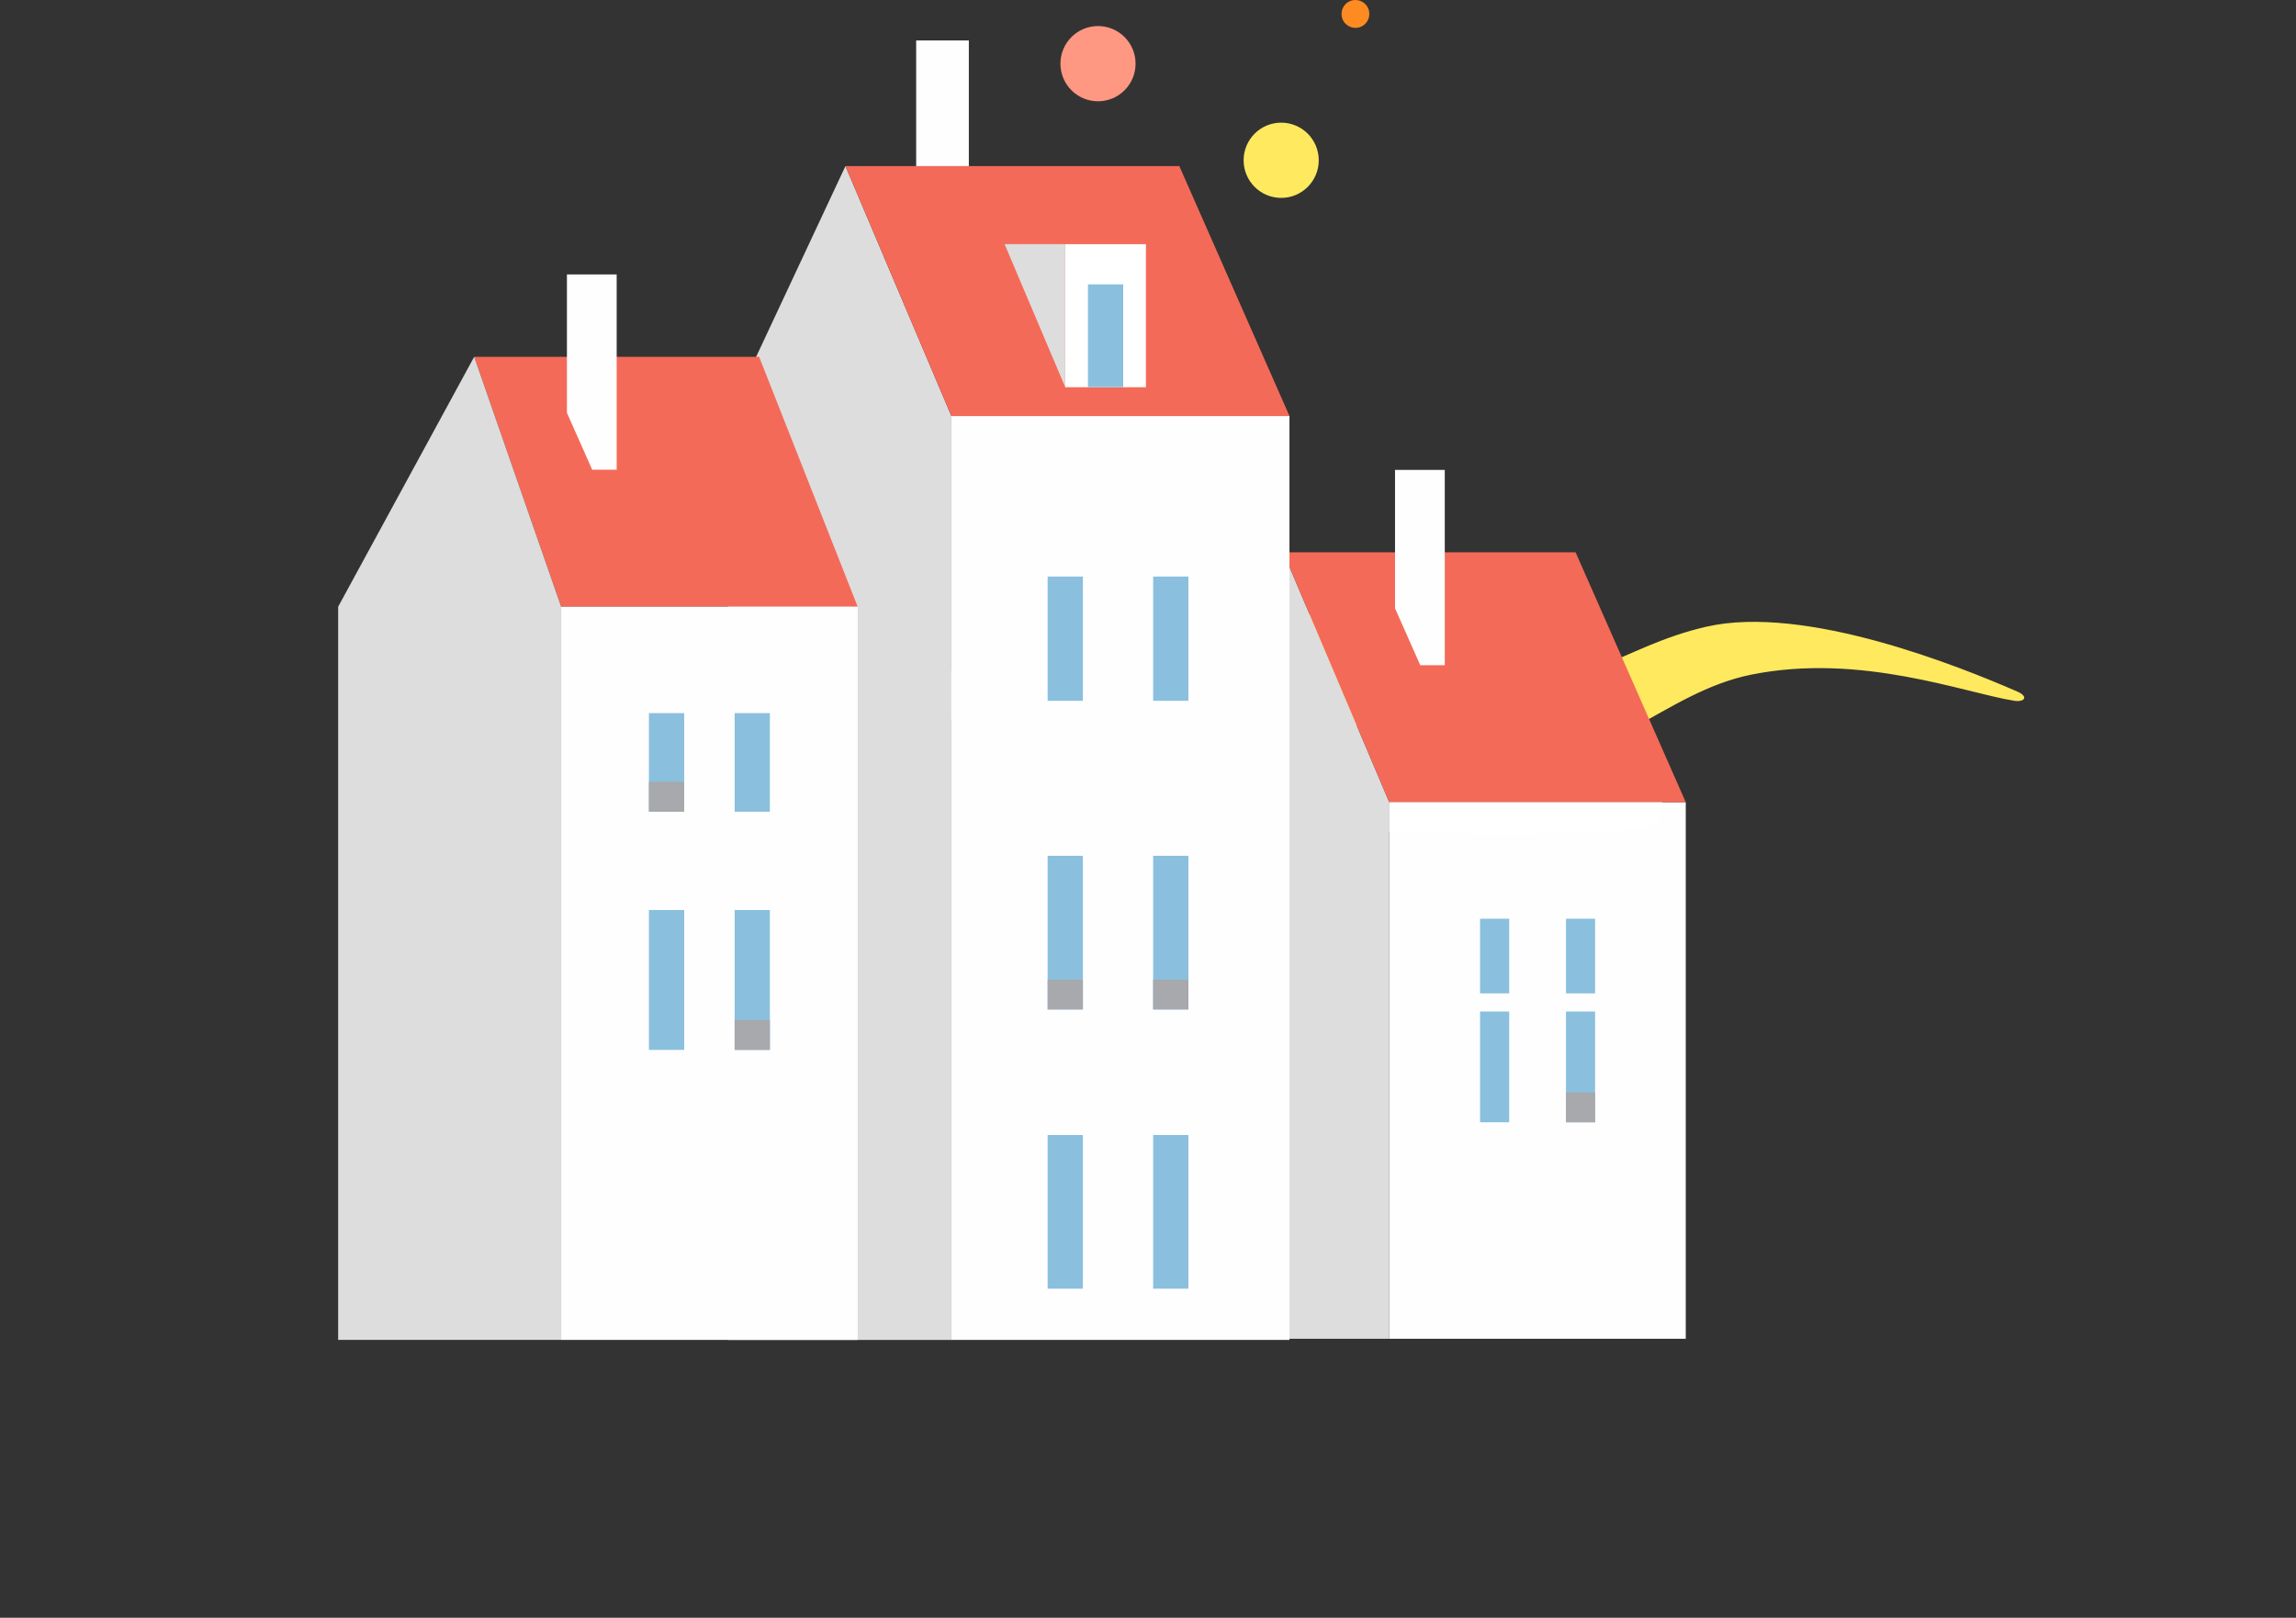 <svg width="149" height="105" viewBox="0 0 149 105" fill="none" xmlns="http://www.w3.org/2000/svg">
<rect x="0" y="0" width="149" height="105" fill="#333333" stroke="none"/>
<g clip-path="url(#clip0_981_4306)">
<path d="M50.557 42.165C54.985 41.834 61.277 43.951 66.289 43.947C74.005 43.942 74.933 40.145 81.744 39.647C88.34 39.164 91.23 43.976 95.83 44.452C102.575 45.15 105.121 41.97 110.715 40.68C117.168 39.193 127.256 43.294 130.898 44.878C131.697 45.225 131.355 45.586 130.724 45.484C127.446 44.96 120.751 42.362 113.671 43.783C107.983 44.924 104.32 49.836 97.6 49.714C92.24 49.616 88.245 46.055 81.757 45.93C76.662 45.833 74.152 47.556 66.612 47.519C60.607 47.49 56.619 43.666 50.935 43.904C46.786 44.076 43.885 45.114 41.804 45.905C41.338 46.082 40.772 45.699 41.451 45.307C43.212 44.296 46.884 42.441 50.553 42.167L50.557 42.165Z" fill="#FFE95E"/>
<path d="M90.156 86.892H75.683V52.067L83.279 35.847L90.156 52.067V86.892Z" fill="#DDDDDD"/>
<path d="M90.156 86.892H109.398V52.067H90.156V86.892Z" fill="#FFFEFF"/>
<path d="M83.279 35.847H102.249L109.398 52.067H90.156L83.279 35.847Z" fill="#F46A58"/>
<path d="M97.94 65.652H96.05V72.842H97.94V65.652Z" fill="#8AC0DE"/>
<path d="M97.94 59.629H96.05V64.475H97.94V59.629Z" fill="#8AC0DE"/>
<path d="M103.515 65.652H101.625V72.842H103.515V65.652Z" fill="#8AC0DE"/>
<path d="M103.515 59.629H101.625V64.475H103.515V59.629Z" fill="#8AC0DE"/>
<path d="M103.515 70.906H101.625V72.842H103.515V70.906Z" fill="#A7A9AC"/>
<path d="M107.329 53.483C106.095 54.44 90.153 54.002 90.153 54.002V52.067H107.863C107.863 52.067 108.143 52.849 107.326 53.483H107.329Z" fill="white"/>
<path d="M92.168 43.174L90.531 39.481V30.5H93.759V43.174H92.168Z" fill="#FFFEFF"/>
<path d="M61.742 86.967H47.269V27.003L54.865 10.781L61.742 27.003V86.967Z" fill="#DDDDDD"/>
<path d="M61.739 86.966H83.68L83.68 27.002H61.739L61.739 86.966Z" fill="#FFFEFF"/>
<path d="M54.865 10.781H76.534L83.682 27.003H61.742L54.865 10.781Z" fill="#F46A58"/>
<path d="M70.275 37.42H67.987V45.486H70.275V37.42Z" fill="#8AC0DE"/>
<path d="M77.122 37.42H74.834V45.486H77.122V37.42Z" fill="#8AC0DE"/>
<path d="M70.275 55.544H67.987V65.518H70.275V55.544Z" fill="#8AC0DE"/>
<path d="M77.122 55.544H74.834V65.518H77.122V55.544Z" fill="#8AC0DE"/>
<path d="M69.132 25.132H74.365V15.847H69.132V25.132Z" fill="white"/>
<path d="M72.892 18.456H70.603V25.13H72.892V18.456Z" fill="#8AC0DE"/>
<path d="M62.873 2.625H59.456V10.781H62.873V2.625Z" fill="#FFFEFF"/>
<path d="M65.194 15.847L69.13 25.132V15.847H65.194Z" fill="#DDDDDD"/>
<path d="M70.275 63.582H67.987V65.518H70.275V63.582Z" fill="#A7A9AC"/>
<path d="M77.122 63.582H74.834V65.518H77.122V63.582Z" fill="#A7A9AC"/>
<path d="M70.275 73.667H67.987V83.641H70.275V73.667Z" fill="#8AC0DE"/>
<path d="M77.122 73.667H74.834V83.641H77.122V73.667Z" fill="#8AC0DE"/>
<path d="M30.772 23.16H49.265L55.66 39.379H36.415L30.772 23.16Z" fill="#F46A58"/>
<path d="M38.43 30.487L36.791 26.792V17.813H40.019V30.487H38.43Z" fill="#FFFEFF"/>
<path d="M36.415 86.966H21.945V39.379L30.772 23.16L36.415 39.379V86.966Z" fill="#DDDDDD"/>
<path d="M36.417 86.966H55.66L55.66 39.379H36.417L36.417 86.966Z" fill="#FFFEFF"/>
<path d="M44.401 59.064H42.112V68.143H44.401V59.064Z" fill="#8AC0DE"/>
<path d="M49.962 59.064H47.674V68.143H49.962V59.064Z" fill="#8AC0DE"/>
<path d="M44.401 46.284H42.112V52.684H44.401V46.284Z" fill="#8AC0DE"/>
<path d="M49.962 46.284H47.674V52.684H49.962V46.284Z" fill="#8AC0DE"/>
<path d="M44.401 50.748H42.112V52.684H44.401V50.748Z" fill="#A7A9AC"/>
<path d="M49.962 66.205H47.674V68.141H49.962V66.205Z" fill="#A7A9AC"/>
<path d="M71.255 6.574C72.602 6.574 73.693 5.481 73.693 4.132C73.693 2.784 72.602 1.691 71.255 1.691C69.909 1.691 68.817 2.784 68.817 4.132C68.817 5.481 69.909 6.574 71.255 6.574Z" fill="url(#paint0_linear_981_4306)"/>
<path d="M88.307 1.74C88.768 1.549 88.987 1.02 88.796 0.558C88.605 0.097 88.076 -0.122 87.616 0.069C87.155 0.26 86.936 0.789 87.127 1.251C87.318 1.712 87.846 1.931 88.307 1.74Z" fill="#FE8B21"/>
<path d="M83.143 12.844C84.49 12.844 85.581 11.751 85.581 10.402C85.581 9.054 84.49 7.961 83.143 7.961C81.797 7.961 80.705 9.054 80.705 10.402C80.705 11.751 81.797 12.844 83.143 12.844Z" fill="#FFE95E"/>
</g>
<defs>
<linearGradient id="paint0_linear_981_4306" x1="68.817" y1="4.132" x2="73.695" y2="4.132" gradientUnits="userSpaceOnUse">
<stop stop-color="#FF9882"/>
<stop offset="1" stop-color="#FF9882"/>
</linearGradient>
<clipPath id="clip0_981_4306">
<rect width="149" height="104.036" fill="white"/>
</clipPath>
</defs>
</svg>
